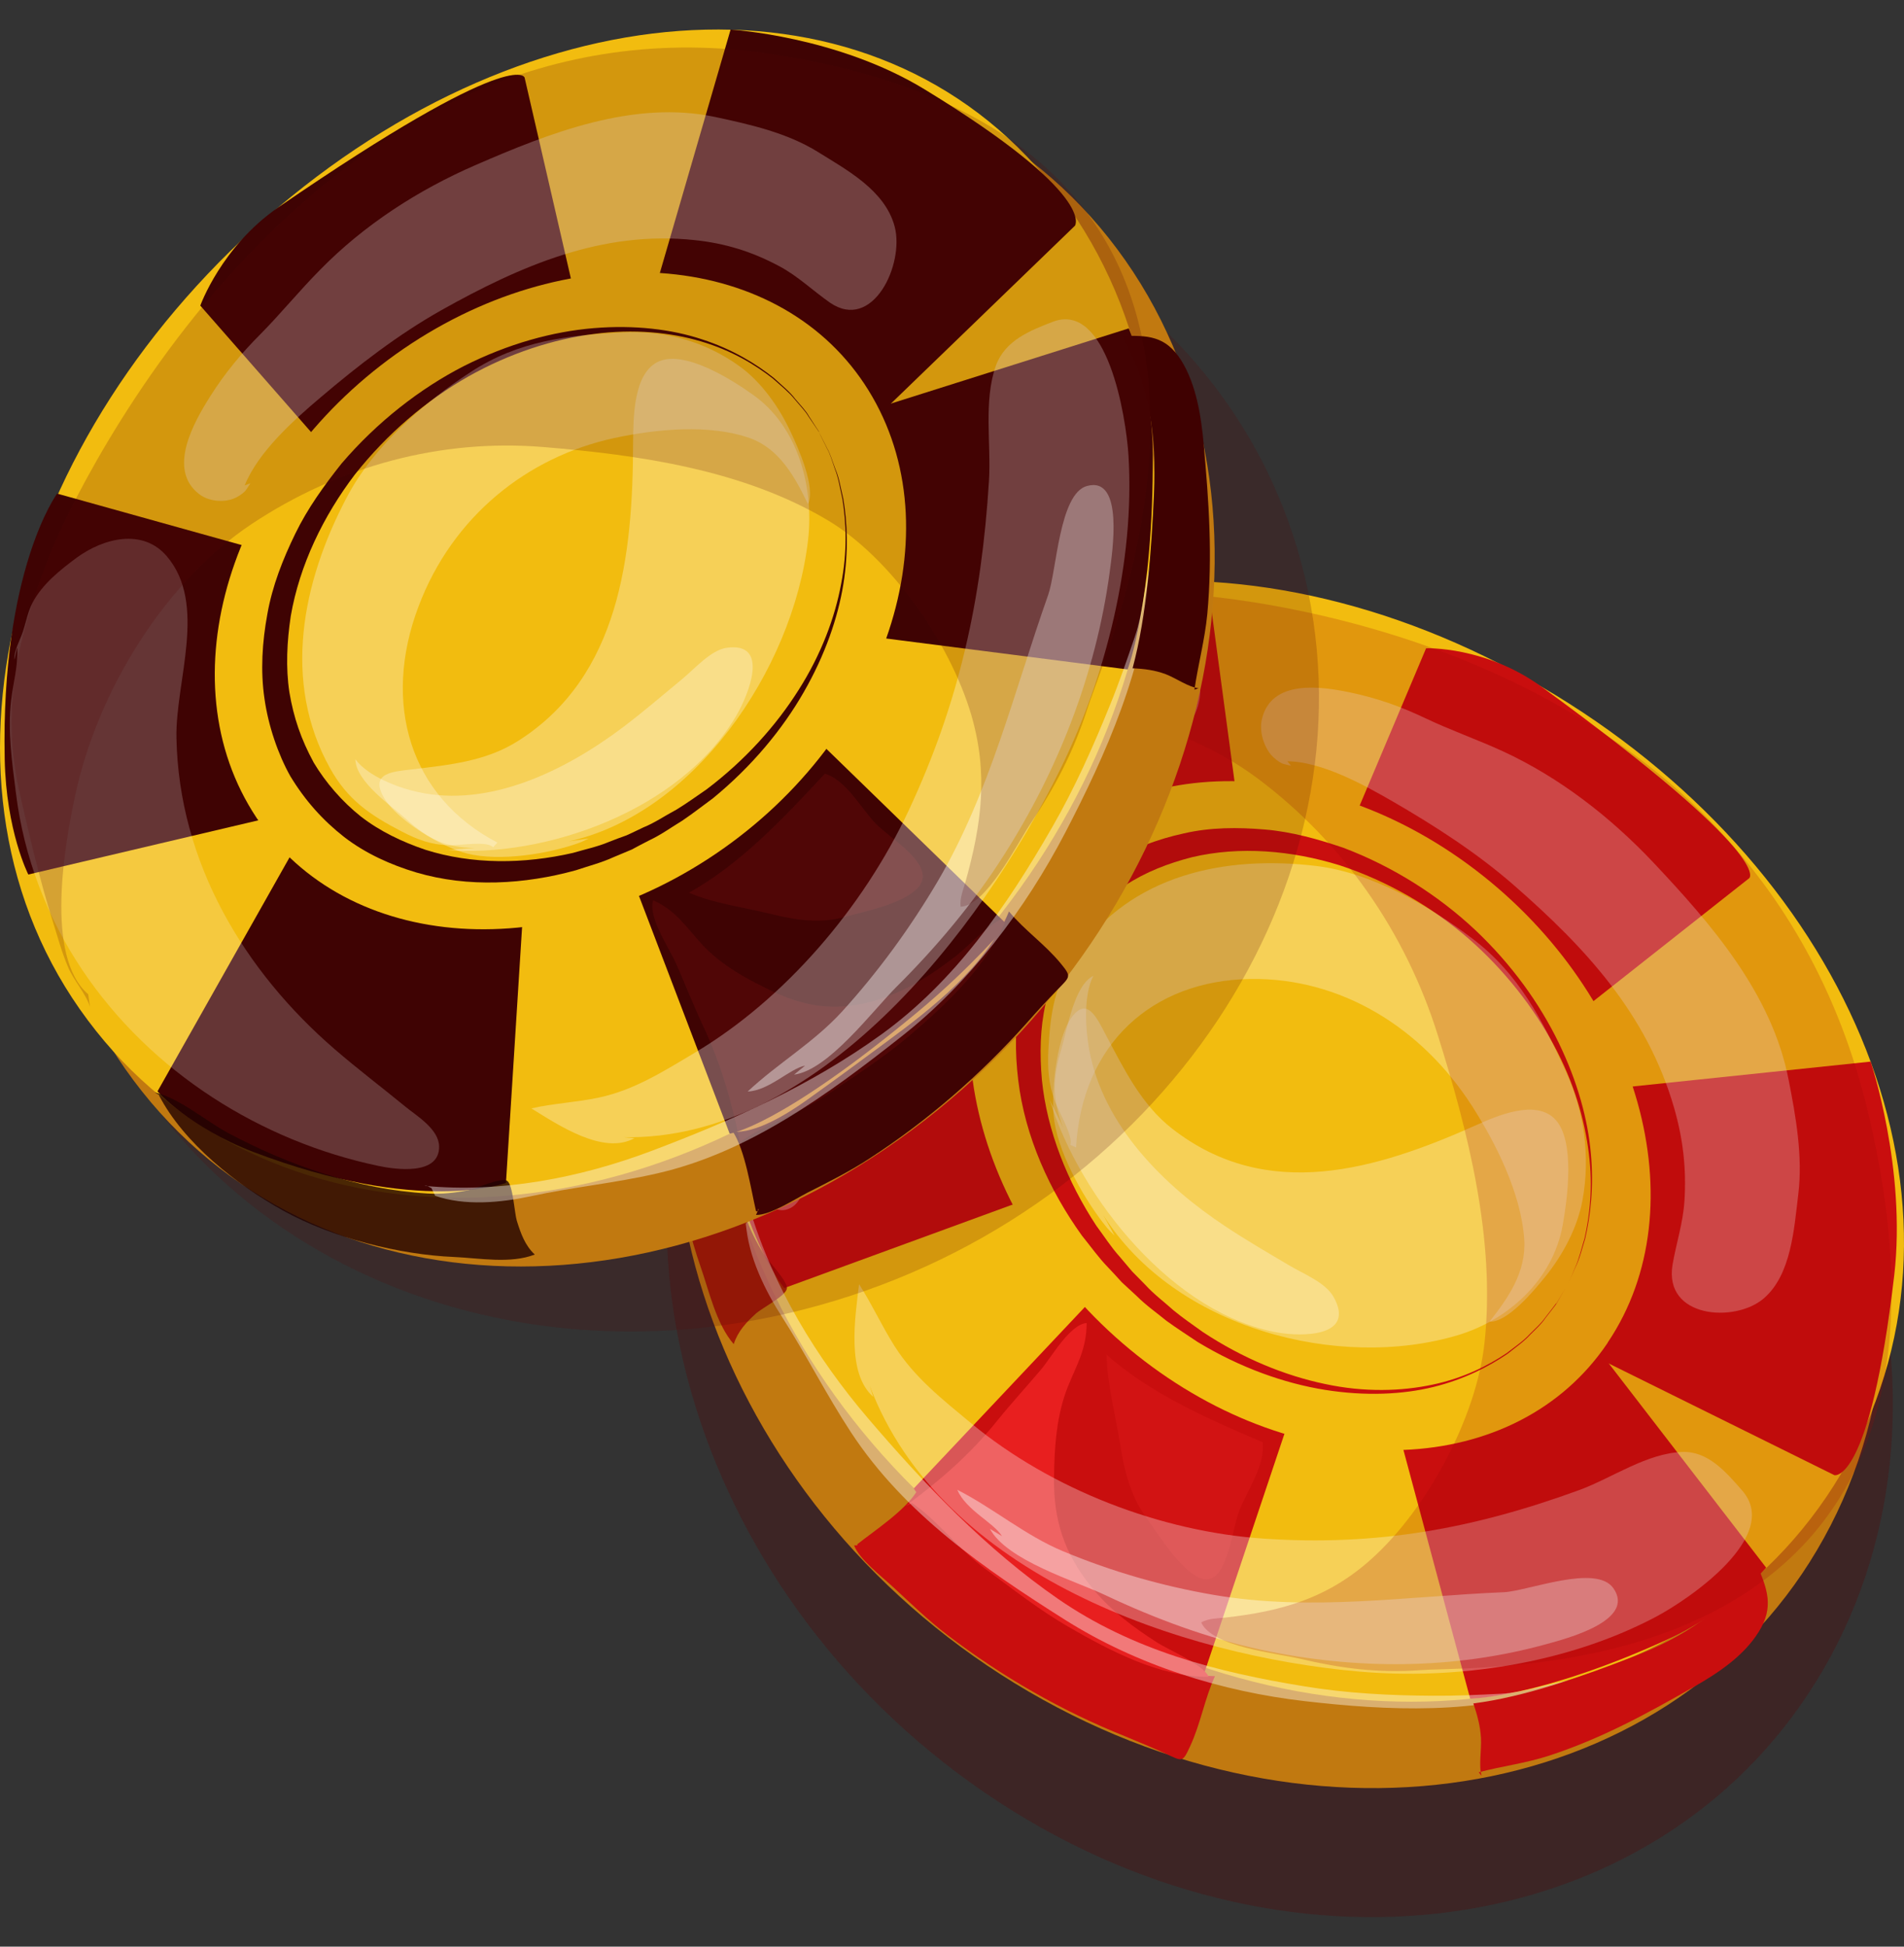 <svg width="45" height="46" viewBox="0 0 45 46" fill="none" xmlns="http://www.w3.org/2000/svg">
<rect x="0" y="0" width="45" height="46" fill="#333333" stroke="none"/>
<g style="mix-blend-mode:multiply" opacity="0.3">
<path d="M43.11 39.422C39.428 45.8 30.683 47.21 23.581 42.566C16.48 37.922 13.703 28.99 17.384 22.612C21.065 16.234 29.811 14.824 36.912 19.468C44.014 24.112 46.791 33.044 43.11 39.422Z" fill="#540404"/>
</g>
<path d="M43.264 36.05C39.987 42.412 31.502 44.167 24.316 39.975C17.129 35.783 13.958 27.224 17.235 20.862C20.512 14.5 28.997 12.744 36.184 16.936C43.37 21.133 46.541 29.687 43.264 36.05Z" fill="#C17910"/>
<path d="M43.812 34.283C40.636 40.438 32.295 42.066 25.182 37.911C18.065 33.757 14.867 25.399 18.043 19.245C21.219 13.09 29.321 12.074 36.433 16.228C43.551 20.383 46.987 28.128 43.812 34.283Z" fill="#F2BC0F"/>
<path d="M32.231 30.767L34.747 40.14C34.747 40.14 36.37 40.124 39.386 38.752C40.859 38.082 41.742 37.044 41.742 37.044L34.949 28.23L32.226 30.762L32.231 30.767Z" fill="#C90E0E"/>
<path d="M28.571 27.777L21.597 35.172C21.597 35.172 22.161 36.241 25.821 38.422C27.22 39.252 28.411 39.688 28.411 39.688L32.008 28.953L28.566 27.777H28.571Z" fill="#C90E0E"/>
<path d="M27.847 27.033L18.538 30.437C18.538 30.437 17.086 28.751 16.862 24.293C16.777 22.591 17.224 21.521 17.224 21.521L28.374 23.229L27.847 27.038V27.033Z" fill="#C90E0E"/>
<path d="M29.933 24.086L28.539 13.718C28.539 13.718 26.464 13.111 22.634 14.931C21.171 15.627 20.48 16.537 20.48 16.537L26.991 26.32L29.938 24.086H29.933Z" fill="#C90E0E"/>
<path d="M32.391 27.815L41.344 20.75C41.344 20.75 41.955 20.245 36.434 16.229C35.109 15.266 33.705 15.319 33.705 15.319L29.087 26.251L32.391 27.82V27.815Z" fill="#C90E0E"/>
<path d="M33.646 30.054L43.354 34.858C43.354 34.858 44.19 35.092 44.769 30.139C45.062 27.613 44.211 25.086 44.211 25.086L33.423 26.213L33.646 30.054Z" fill="#C90E0E"/>
<path d="M37.997 31.73C35.838 34.938 30.938 35.129 27.055 32.166C23.172 29.203 21.773 24.203 23.932 20.995C26.092 17.792 30.991 17.596 34.875 20.559C38.758 23.522 40.157 28.522 37.997 31.725V31.73Z" fill="#F2BC0F"/>
<path d="M36.785 30.81C36.785 30.81 36.694 30.932 36.519 31.155C36.439 31.278 36.311 31.395 36.167 31.538C36.029 31.693 35.838 31.826 35.63 31.991C35.194 32.288 34.614 32.592 33.885 32.773C33.157 32.953 32.273 32.996 31.311 32.842C30.353 32.688 29.311 32.32 28.31 31.714C28.066 31.549 27.821 31.395 27.566 31.209C27.332 31.017 27.092 30.852 26.863 30.623C26.746 30.517 26.629 30.405 26.512 30.299C26.406 30.182 26.3 30.065 26.188 29.948C25.964 29.719 25.778 29.453 25.571 29.198C24.81 28.139 24.225 26.863 24.065 25.522C23.985 24.857 23.985 24.176 24.129 23.527C24.278 22.873 24.512 22.288 24.879 21.713C25.214 21.234 25.709 20.74 26.23 20.399C26.762 20.048 27.369 19.825 27.986 19.692C28.608 19.548 29.257 19.548 29.89 19.601C30.529 19.654 31.151 19.83 31.747 20.032C32.933 20.479 34.008 21.171 34.864 21.974C35.737 22.798 36.391 23.719 36.838 24.639C37.285 25.559 37.529 26.458 37.599 27.256C37.673 28.054 37.588 28.73 37.465 29.267C37.386 29.528 37.327 29.767 37.231 29.953C37.146 30.145 37.083 30.315 37.003 30.432C36.859 30.677 36.779 30.81 36.779 30.81H36.785ZM36.785 30.81C36.785 30.81 36.859 30.677 37.003 30.432C37.083 30.315 37.146 30.145 37.226 29.953C37.316 29.767 37.37 29.522 37.45 29.262C37.572 28.73 37.652 28.049 37.551 27.256C37.455 26.469 37.2 25.575 36.721 24.692C36.247 23.809 35.561 22.926 34.71 22.181C33.837 21.426 32.795 20.819 31.662 20.447C30.529 20.096 29.305 19.989 28.172 20.256C27.613 20.399 27.071 20.607 26.598 20.92C26.119 21.25 25.746 21.612 25.385 22.128C25.092 22.58 24.847 23.144 24.714 23.713C24.581 24.293 24.571 24.905 24.624 25.511C24.746 26.735 25.236 27.937 25.911 28.964C26.097 29.214 26.262 29.474 26.465 29.698C26.566 29.815 26.661 29.932 26.757 30.044C26.863 30.15 26.965 30.256 27.071 30.363C27.268 30.581 27.518 30.767 27.736 30.964C27.954 31.145 28.199 31.31 28.427 31.475C29.374 32.102 30.374 32.507 31.311 32.703C32.252 32.906 33.13 32.874 33.859 32.719C34.593 32.565 35.173 32.267 35.609 31.975C35.816 31.815 36.013 31.682 36.151 31.528C36.295 31.384 36.428 31.267 36.508 31.15C36.684 30.927 36.774 30.804 36.774 30.804L36.785 30.81Z" fill="#C90E0E"/>
<g style="mix-blend-mode:multiply" opacity="0.8">
<path d="M17.155 21.697C17.155 21.655 17.166 21.628 17.16 21.585C16.405 22.607 16.038 24.219 15.937 25.527C15.825 26.916 16.102 28.629 16.554 29.921C16.761 30.512 16.926 31.283 17.341 31.762C17.442 31.453 17.639 31.246 17.873 31.033C18.012 30.911 18.565 30.623 18.597 30.453C18.629 30.283 18.155 29.799 18.054 29.639C17.873 29.347 17.724 29.059 17.613 28.724C17.059 27.081 16.916 25.267 17.022 23.554C17.059 22.942 17.299 22.075 17.182 21.474L17.155 21.708V21.697Z" fill="#9B0404"/>
</g>
<path opacity="0.3" d="M25.012 14.207C24.666 14.388 24.278 14.425 23.9 14.537C23.23 14.734 22.629 15.133 22.028 15.505C20.794 16.271 19.772 17.367 19.022 18.66C17.543 21.213 17.155 24.394 17.719 27.315C17.799 27.74 18.075 28.841 18.676 28.549C19.027 28.378 19.091 27.751 19.177 27.405C19.357 26.682 19.506 25.953 19.708 25.235C20.474 22.442 22.086 19.931 24.629 18.723C25.773 18.181 27.651 18.223 28.257 16.84C28.613 16.026 28.05 15.212 27.406 14.776C27.007 14.505 26.549 14.218 26.081 14.159C25.847 14.133 25.645 14.18 25.416 14.196C25.214 14.212 24.927 14.159 24.746 14.255L25.007 14.212L25.012 14.207Z" fill="white"/>
<g style="mix-blend-mode:multiply">
<path d="M20.331 36.533C20.299 36.502 20.256 36.571 20.262 36.491C20.671 36.166 21.405 35.688 21.677 35.225C21.842 35.773 22.544 36.331 22.991 36.645C23.629 37.092 24.278 37.534 24.922 37.965C26.023 38.709 27.39 39.587 28.715 39.608C28.47 40.14 28.38 40.725 28.124 41.273C27.949 41.651 27.949 41.624 27.56 41.444C27.241 41.3 26.927 41.167 26.603 41.034C25.097 40.433 23.688 39.624 22.384 38.629C21.937 38.289 21.528 37.89 21.113 37.507C20.826 37.241 20.299 36.837 20.187 36.517H20.331V36.533Z" fill="#C90E0E"/>
</g>
<path d="M21.555 35.517C22.15 35.916 22.64 36.592 23.257 37.05C23.9 37.523 24.555 38.039 25.236 38.433C26.241 39.013 27.411 39.63 28.566 39.624C28.443 39.332 27.624 38.991 27.342 38.81C26.773 38.443 26.241 38.05 25.805 37.512C25.156 36.714 24.895 35.927 24.911 34.895C24.922 34.177 24.97 33.453 25.23 32.788C25.454 32.23 25.677 31.895 25.683 31.262C25.284 31.299 24.869 32.044 24.608 32.358C24.262 32.767 23.9 33.161 23.565 33.576C22.911 34.39 22.209 34.986 21.405 35.587L21.555 35.517Z" fill="#E81F1F"/>
<path opacity="0.3" d="M26.124 31.985C27.188 32.943 28.582 33.539 29.842 34.081C29.906 34.64 29.47 35.225 29.284 35.714C29.103 36.193 28.991 37.555 28.353 37.284C27.88 37.081 27.395 36.278 27.092 35.863C26.725 35.363 26.571 34.752 26.475 34.134C26.369 33.453 26.161 32.693 26.156 32.028L26.124 31.985Z" fill="#E81F1F"/>
<path opacity="0.4" d="M17.628 28.91C17.687 29.698 18.081 30.496 18.495 31.139C19.054 32.012 19.533 32.964 20.113 33.847C21.379 35.778 23.288 37.087 25.166 38.273C26.874 39.353 28.885 39.975 30.842 40.199C32.768 40.422 34.992 40.534 36.838 39.832C36.96 39.784 37.082 39.731 37.21 39.688C36.625 39.763 36.066 39.991 35.476 40.023C34.944 40.05 34.401 40.076 33.864 40.071C32.853 40.066 31.821 40.013 30.826 39.848C28.768 39.513 26.773 39.002 25.001 37.778C23.31 36.608 21.863 35.092 20.517 33.517C19.299 32.092 18.272 30.405 17.724 28.581C17.767 28.65 17.735 28.687 17.745 28.767L17.628 28.916V28.91Z" fill="white"/>
<g style="mix-blend-mode:multiply">
<path d="M35.018 41.965C34.944 41.741 35.018 41.337 35.002 41.071C34.986 40.784 34.912 40.518 34.822 40.252C36.05 40.098 37.423 39.603 38.593 39.151C39.785 38.688 40.764 38.06 41.524 36.97C41.769 37.55 41.934 37.97 41.567 38.56C41.21 39.135 40.604 39.534 40.056 39.848C38.918 40.497 37.864 41.077 36.614 41.486C36.061 41.667 35.465 41.741 34.949 41.88L35.018 41.965Z" fill="#C90E0E"/>
</g>
<path opacity="0.3" d="M30.422 17.989C31.236 17.995 32.231 18.543 32.922 18.942C33.912 19.516 34.923 20.165 35.795 20.931C37.45 22.378 38.923 23.947 39.567 26.181C39.779 26.916 39.859 27.618 39.811 28.378C39.779 28.895 39.615 29.384 39.529 29.889C39.322 31.15 41.003 31.262 41.679 30.687C42.338 30.129 42.402 29.033 42.503 28.208C42.609 27.325 42.445 26.389 42.274 25.522C41.881 23.474 40.428 21.819 39.093 20.399C38.066 19.308 36.859 18.372 35.524 17.755C34.912 17.473 34.279 17.255 33.667 16.962C33.098 16.691 32.534 16.494 31.928 16.367C31.252 16.223 30.034 16.032 29.821 17.01C29.763 17.287 29.864 17.622 30.039 17.835C30.103 17.909 30.209 17.995 30.294 18.037C30.348 18.064 30.587 18.106 30.513 18.096L30.422 17.984V17.989Z" fill="white"/>
<path opacity="0.3" d="M20.554 32.741C22.246 37.241 27.97 39.13 32.093 39.497C34.417 39.704 37.024 39.321 39.13 38.209C39.934 37.784 42.109 36.294 41.178 35.225C40.79 34.778 40.365 34.289 39.764 34.31C38.928 34.337 38.114 34.916 37.343 35.204C34.827 36.124 32.545 36.539 29.864 36.358C27.448 36.193 24.858 35.209 22.943 33.624C22.278 33.071 21.613 32.554 21.139 31.804C20.841 31.331 20.591 30.788 20.304 30.347C20.209 31.123 20.001 32.453 20.639 33.007L20.554 32.741Z" fill="white"/>
<path opacity="0.4" d="M23.395 36.124C23.799 36.879 25.411 37.353 26.135 37.699C27.305 38.252 28.555 38.715 29.816 38.986C32.039 39.459 34.359 39.459 36.561 38.848C36.976 38.731 38.678 38.305 38.13 37.528C37.721 36.949 36.114 37.597 35.545 37.624C33.252 37.72 30.986 38.082 28.688 37.688C27.47 37.48 26.273 37.135 25.124 36.656C24.22 36.278 23.475 35.635 22.624 35.204C22.837 35.693 23.475 35.97 23.682 36.3L23.4 36.129L23.395 36.124Z" fill="white"/>
<path opacity="0.3" d="M25.432 27.123C25.571 24.666 27.23 23.171 29.55 23.133C31.688 23.102 33.598 24.277 34.79 26.134C35.348 27.006 35.949 28.192 36.024 29.283C36.077 30.07 35.63 30.687 35.205 31.23C35.625 31.256 36.258 30.496 36.524 30.166C36.928 29.666 37.279 29.022 37.401 28.363C37.593 27.315 37.439 26.272 37.013 25.33C36.455 24.102 35.896 23.016 34.816 22.192C33.763 21.389 32.412 20.622 31.108 20.463C28.965 20.208 26.746 20.654 25.422 22.554C24.932 23.256 24.826 23.91 24.778 24.799C24.757 25.235 24.778 25.591 24.922 25.995C25.017 26.272 25.374 26.852 25.294 27.054L25.438 27.118L25.432 27.123Z" fill="white"/>
<path opacity="0.3" d="M26.076 28.714C27.768 31.395 31.641 32.395 34.46 31.549C35.63 31.198 36.7 30.256 36.934 28.948C37.045 28.325 37.232 26.969 36.763 26.458C36.301 25.958 35.364 26.373 34.87 26.596C32.54 27.634 29.954 28.426 27.704 26.671C26.975 26.102 26.571 25.272 26.14 24.463C25.922 24.048 25.688 23.522 25.31 24.064C24.959 24.57 24.821 25.9 24.922 26.517C25.055 27.341 25.656 28.395 26.167 29.017C26.22 29.081 26.289 29.145 26.342 29.198L26.076 28.714Z" fill="white"/>
<path opacity="0.3" d="M24.81 25.995C25.539 28.347 27.762 31.07 30.215 31.491C30.768 31.586 32.05 31.597 31.518 30.645C31.327 30.304 30.795 30.097 30.486 29.911C29.965 29.602 29.454 29.309 28.954 28.974C27.539 28.038 26.071 26.618 25.741 24.793C25.651 24.298 25.608 23.5 25.842 23.059C25.385 23.277 25.22 24.336 25.087 24.782C24.874 25.485 24.869 25.974 25.124 26.639L24.815 26.001L24.81 25.995Z" fill="white"/>
<g style="mix-blend-mode:multiply" opacity="0.2">
<path d="M18.607 18.925C18.98 17.564 21.496 17 22.554 16.803C24.911 16.361 27.768 16.931 29.736 18.404C31.726 19.899 33.21 22 33.981 24.458C34.699 26.745 35.348 29.288 35.087 31.719C34.896 33.517 33.71 35.672 32.422 36.831C31.374 37.778 30.273 38.076 28.954 38.225C28.747 38.246 28.571 38.241 28.39 38.337C28.645 38.917 30.172 39.066 30.709 39.193C31.704 39.427 32.577 39.539 33.587 39.465C35.29 39.342 47.434 39.965 44.142 26.251C41.407 14.861 28.651 14.005 27.326 14.005C25.326 14.005 23.703 14.228 22.076 15.51C21.299 16.122 20.506 16.755 19.788 17.425C19.512 17.686 19.235 17.915 18.985 18.202C18.751 18.468 18.607 18.856 18.363 19.08L18.607 18.925Z" fill="#9B0404"/>
</g>
<g style="mix-blend-mode:multiply" opacity="0.2">
<path d="M30.757 13.308C32.683 20.511 27.741 28.315 19.719 30.741C11.702 33.166 3.638 29.294 1.717 22.096C-0.203 14.893 4.734 7.089 12.756 4.664C20.772 2.238 28.837 6.111 30.757 13.308Z" fill="#540404"/>
</g>
<path d="M26.401 5.882C30.64 11.563 28.874 20.569 22.453 25.99C16.033 31.416 7.393 31.209 3.154 25.527C-1.086 19.846 0.68 10.845 7.101 5.419C13.522 -0.007 22.161 0.2 26.401 5.882Z" fill="#C17910"/>
<path d="M25.087 4.658C29.193 10.159 27.369 18.968 21.012 24.341C14.655 29.714 6.175 29.607 2.074 24.107C-2.038 18.612 0.223 10.271 6.58 4.898C12.937 -0.475 20.98 -0.842 25.081 4.658H25.087Z" fill="#F2BC0F"/>
<path d="M17.554 14.654L26.651 15.819C26.651 15.819 27.262 14.223 27.247 10.733C27.236 9.031 26.677 7.76 26.677 7.76L16.41 11.005L17.549 14.654H17.554Z" fill="#3F0303"/>
<path d="M13.543 17.085L17.245 26.788C17.245 26.788 18.395 26.65 21.698 23.905C22.959 22.857 23.805 21.851 23.805 21.851L15.9 14.165L13.548 17.085H13.543Z" fill="#3F0303"/>
<path d="M12.617 17.505L11.958 27.953C11.958 27.953 9.931 28.724 5.984 27.219C4.478 26.644 3.723 25.788 3.723 25.788L9.521 15.516L12.617 17.505Z" fill="#3F0303"/>
<path d="M10.873 14.319L1.35 11.664C1.35 11.664 0.02 13.468 0.111 17.931C0.143 19.633 0.669 20.665 0.669 20.665L11.665 18.075L10.873 14.319Z" fill="#3F0303"/>
<path d="M15.054 13.356L12.399 1.834C12.399 1.834 12.197 1.041 6.58 4.898C5.234 5.823 4.734 7.222 4.734 7.222L12.415 15.989L15.054 13.356Z" fill="#3F0303"/>
<path d="M17.479 12.994L25.406 5.334C25.406 5.334 25.932 4.605 21.868 2.121C19.794 0.849 17.267 0.7 17.267 0.7L14.064 11.717L17.479 12.989V12.994Z" fill="#3F0303"/>
<path d="M20.618 9.377C22.56 12.739 20.831 17.622 16.756 20.282C12.681 22.942 7.808 22.378 5.872 19.016C3.93 15.654 5.665 10.776 9.734 8.111C13.809 5.451 18.682 6.015 20.618 9.377Z" fill="#F2BC0F"/>
<path d="M19.352 10.201C19.352 10.201 19.421 10.34 19.549 10.595C19.623 10.717 19.671 10.893 19.746 11.09C19.831 11.281 19.868 11.526 19.932 11.792C20.022 12.335 20.059 13.021 19.932 13.808C19.804 14.595 19.501 15.478 18.996 16.356C18.49 17.239 17.767 18.112 16.852 18.862C16.612 19.037 16.384 19.218 16.123 19.394C15.868 19.548 15.628 19.724 15.346 19.857C15.208 19.926 15.07 20 14.931 20.075C14.788 20.133 14.644 20.197 14.501 20.255C14.213 20.388 13.91 20.463 13.612 20.564C12.399 20.899 11.069 20.979 9.84 20.617C9.234 20.436 8.644 20.17 8.138 19.782C7.628 19.383 7.213 18.92 6.861 18.34C6.574 17.83 6.34 17.149 6.25 16.505C6.154 15.851 6.197 15.17 6.319 14.51C6.436 13.845 6.686 13.212 6.979 12.611C7.271 12.01 7.665 11.467 8.069 10.957C8.915 9.967 9.931 9.18 10.958 8.653C12.011 8.121 13.064 7.834 14.032 7.754C15.001 7.674 15.878 7.781 16.596 8.02C17.315 8.254 17.873 8.6 18.288 8.93C18.485 9.111 18.671 9.26 18.793 9.425C18.926 9.584 19.049 9.707 19.118 9.834C19.272 10.074 19.357 10.201 19.357 10.201H19.352ZM19.352 10.201C19.352 10.201 19.267 10.074 19.107 9.84C19.033 9.712 18.91 9.59 18.777 9.43C18.65 9.27 18.464 9.121 18.267 8.946C17.852 8.621 17.293 8.281 16.57 8.068C15.852 7.855 14.979 7.765 14.027 7.893C13.08 8.015 12.048 8.345 11.075 8.893C10.08 9.457 9.154 10.244 8.388 11.212C7.643 12.191 7.08 13.351 6.872 14.558C6.782 15.159 6.75 15.771 6.84 16.361C6.941 16.957 7.112 17.463 7.415 18.021C7.691 18.484 8.085 18.942 8.527 19.293C8.979 19.644 9.505 19.894 10.053 20.08C11.16 20.431 12.389 20.42 13.543 20.154C13.83 20.069 14.117 20.011 14.394 19.894C14.532 19.84 14.671 19.787 14.809 19.739C14.942 19.676 15.075 19.617 15.203 19.553C15.469 19.447 15.724 19.271 15.985 19.133C16.224 18.989 16.463 18.814 16.698 18.654C17.607 17.968 18.347 17.143 18.878 16.298C19.416 15.452 19.735 14.579 19.879 13.803C20.033 13.021 19.996 12.34 19.911 11.797C19.852 11.531 19.815 11.287 19.735 11.09C19.666 10.893 19.618 10.717 19.544 10.595C19.416 10.34 19.352 10.201 19.352 10.201Z" fill="#3F0303"/>
<g style="mix-blend-mode:multiply" opacity="0.8">
<path d="M3.85 25.926C3.813 25.905 3.792 25.884 3.755 25.878C4.345 27.017 5.601 28.001 6.691 28.607C7.851 29.251 9.441 29.65 10.739 29.703C11.335 29.73 12.064 29.868 12.639 29.645C12.41 29.432 12.309 29.15 12.213 28.841C12.16 28.661 12.123 28.001 11.989 27.905C11.857 27.809 11.25 28.086 11.075 28.123C10.75 28.187 10.441 28.224 10.106 28.203C8.468 28.107 6.84 27.544 5.398 26.777C4.882 26.501 4.223 25.937 3.659 25.815L3.85 25.932V25.926Z" fill="#210101"/>
</g>
<path opacity="0.2" d="M0.409 15.319C0.43 15.729 0.313 16.128 0.265 16.537C0.175 17.266 0.286 18.016 0.377 18.745C0.563 20.256 1.116 21.681 1.941 22.915C3.579 25.357 6.186 26.969 8.936 27.549C9.335 27.634 10.394 27.788 10.378 27.086C10.367 26.676 9.846 26.368 9.58 26.15C9.021 25.692 8.452 25.261 7.904 24.788C5.782 22.953 4.228 20.399 4.17 17.436C4.143 16.101 4.909 14.276 3.941 13.143C3.372 12.478 2.446 12.718 1.818 13.175C1.43 13.462 1.005 13.797 0.771 14.239C0.659 14.457 0.622 14.675 0.547 14.909C0.483 15.111 0.324 15.377 0.34 15.59L0.403 15.314L0.409 15.319Z" fill="white"/>
<g style="mix-blend-mode:multiply">
<path d="M17.932 28.565C17.889 28.586 17.932 28.65 17.868 28.618C17.745 28.091 17.612 27.182 17.32 26.74C17.857 26.793 18.618 26.315 19.059 26.001C19.692 25.549 20.331 25.081 20.953 24.618C22.022 23.83 23.315 22.825 23.847 21.538C24.214 21.984 24.688 22.304 25.065 22.761C25.326 23.08 25.299 23.07 24.996 23.384C24.746 23.639 24.512 23.894 24.273 24.166C23.166 25.405 21.927 26.48 20.554 27.373C20.081 27.682 19.581 27.932 19.086 28.182C18.74 28.363 18.192 28.719 17.868 28.709L17.932 28.57V28.565Z" fill="#3F0303"/>
</g>
<path opacity="0.1" d="M17.527 26.969C18.102 26.543 18.879 26.32 19.512 25.894C20.171 25.448 20.873 25.001 21.475 24.49C22.368 23.729 23.352 22.82 23.799 21.686C23.501 21.692 22.884 22.362 22.618 22.57C22.081 22.99 21.533 23.352 20.895 23.575C19.953 23.905 19.166 23.852 18.283 23.437C17.666 23.144 17.054 22.82 16.581 22.304C16.182 21.867 15.979 21.522 15.437 21.272C15.315 21.676 15.799 22.373 15.969 22.75C16.192 23.245 16.389 23.761 16.618 24.245C17.07 25.203 17.315 26.123 17.522 27.145V26.969H17.527Z" fill="#E81F1F"/>
<path opacity="0.1" d="M16.24 21.117C17.48 20.447 18.538 19.309 19.496 18.282C20.001 18.436 20.342 19.09 20.693 19.458C21.033 19.819 22.172 20.458 21.693 20.979C21.336 21.362 20.453 21.532 19.975 21.665C19.395 21.83 18.81 21.745 18.235 21.601C17.602 21.442 16.863 21.351 16.288 21.096L16.24 21.112V21.117Z" fill="#E81F1F"/>
<path opacity="0.4" d="M10.282 28.256C10.984 28.501 11.83 28.421 12.548 28.267C13.522 28.054 14.532 27.958 15.522 27.73C17.687 27.24 19.559 25.873 21.315 24.485C22.911 23.229 24.23 21.495 25.182 19.665C26.119 17.862 27.081 15.729 27.188 13.638C27.193 13.499 27.193 13.356 27.204 13.218C27.044 13.819 27.023 14.457 26.821 15.047C26.64 15.579 26.454 16.122 26.241 16.643C25.842 17.633 25.4 18.622 24.874 19.537C23.789 21.426 22.57 23.187 20.826 24.447C19.155 25.655 17.283 26.485 15.394 27.198C13.687 27.841 11.83 28.192 10.032 28.022C10.107 28.006 10.128 28.049 10.197 28.075L10.282 28.251V28.256Z" fill="white"/>
<g style="mix-blend-mode:multiply">
<path d="M28.332 16.261C28.108 16.25 27.789 16.021 27.55 15.931C27.294 15.835 27.039 15.803 26.768 15.792C27.108 14.526 27.215 12.989 27.273 11.664C27.337 10.319 27.172 9.116 26.518 7.941C27.113 7.925 27.544 7.925 27.917 8.515C28.273 9.084 28.39 9.84 28.449 10.499C28.571 11.867 28.661 13.122 28.534 14.51C28.475 15.122 28.31 15.734 28.23 16.298L28.326 16.261H28.332Z" fill="#3F0101"/>
</g>
<path opacity="0.3" d="M5.782 11.473C6.101 10.675 6.957 9.914 7.58 9.388C8.463 8.637 9.415 7.903 10.415 7.339C12.309 6.276 14.24 5.44 16.421 5.674C17.139 5.749 17.777 5.946 18.421 6.292C18.852 6.52 19.214 6.871 19.618 7.153C20.629 7.845 21.379 6.244 21.145 5.355C20.916 4.488 19.99 4.004 19.32 3.584C18.596 3.137 17.724 2.94 16.905 2.765C14.979 2.355 12.984 3.142 11.234 3.903C9.888 4.488 8.612 5.307 7.564 6.377C7.079 6.866 6.643 7.403 6.159 7.893C5.707 8.345 5.313 8.818 4.968 9.366C4.585 9.973 3.941 11.095 4.712 11.68C4.93 11.845 5.26 11.877 5.51 11.787C5.601 11.755 5.718 11.68 5.787 11.611C5.829 11.569 5.962 11.345 5.92 11.42L5.792 11.467L5.782 11.473Z" fill="white"/>
<path opacity="0.3" d="M14.735 26.873C19.294 26.958 23.145 22.075 25.06 18.176C26.14 15.979 26.821 13.271 26.672 10.776C26.613 9.824 26.166 7.111 24.879 7.605C24.342 7.813 23.757 8.042 23.539 8.637C23.241 9.467 23.427 10.489 23.374 11.361C23.198 14.186 22.672 16.59 21.48 19.144C20.4 21.453 18.543 23.612 16.426 24.873C15.687 25.314 14.985 25.761 14.149 25.937C13.623 26.049 13.054 26.075 12.559 26.192C13.197 26.586 14.266 27.304 14.995 26.895L14.735 26.873Z" fill="white"/>
<path opacity="0.4" d="M18.767 25.394C19.581 25.288 20.613 23.894 21.193 23.314C22.129 22.383 23.012 21.335 23.73 20.202C25.002 18.207 25.901 15.925 26.225 13.531C26.284 13.079 26.576 11.244 25.693 11.483C25.034 11.659 24.975 13.484 24.773 14.058C23.964 16.346 23.4 18.713 22.172 20.809C21.517 21.921 20.756 22.963 19.9 23.905C19.224 24.644 18.379 25.128 17.671 25.793C18.177 25.772 18.666 25.251 19.028 25.181L18.767 25.394Z" fill="white"/>
<path opacity="0.3" d="M11.756 19.91C9.676 18.825 9.027 16.611 9.894 14.324C10.692 12.212 12.453 10.797 14.522 10.35C15.495 10.143 16.756 10.01 17.73 10.356C18.432 10.611 18.794 11.287 19.097 11.914C19.283 11.51 18.868 10.595 18.687 10.207C18.411 9.616 17.99 9.02 17.469 8.648C16.639 8.052 15.676 7.802 14.692 7.855C13.41 7.925 12.256 8.052 11.123 8.792C10.016 9.515 8.83 10.537 8.192 11.76C7.138 13.76 6.665 16.111 7.798 18.149C8.213 18.899 8.745 19.261 9.495 19.649C9.867 19.841 10.181 19.958 10.591 19.974C10.867 19.984 11.511 19.862 11.655 20.021L11.761 19.904L11.756 19.91Z" fill="white"/>
<path opacity="0.3" d="M13.389 19.894C16.368 19.271 18.735 15.861 19.097 12.771C19.246 11.483 18.847 10.074 17.804 9.334C17.309 8.978 16.203 8.276 15.581 8.536C14.963 8.797 14.969 9.877 14.963 10.451C14.958 13.138 14.644 15.984 12.25 17.505C11.474 18 10.596 18.075 9.734 18.181C9.287 18.234 8.739 18.261 9.069 18.84C9.372 19.383 10.468 20.032 11.043 20.17C11.809 20.362 12.958 20.181 13.692 19.915C13.767 19.889 13.846 19.846 13.915 19.814L13.394 19.889L13.389 19.894Z" fill="white"/>
<path opacity="0.3" d="M10.543 20.085C12.862 20.282 16.086 19.16 17.4 16.915C17.698 16.404 18.203 15.159 17.171 15.308C16.804 15.361 16.416 15.803 16.134 16.037C15.666 16.425 15.213 16.814 14.729 17.181C13.367 18.207 11.569 19.096 9.862 18.713C9.399 18.612 8.692 18.34 8.399 17.942C8.41 18.479 9.261 19.048 9.596 19.351C10.123 19.835 10.543 20.027 11.218 20.037L10.543 20.091V20.085Z" fill="white"/>
<g style="mix-blend-mode:multiply" opacity="0.2">
<path d="M2.085 23.495C1.047 22.602 1.537 19.915 1.776 18.803C2.303 16.319 3.909 13.739 5.947 12.383C8.016 11.01 10.41 10.366 12.836 10.563C15.091 10.749 17.549 11.095 19.56 12.292C21.044 13.175 22.448 15.175 22.954 16.888C23.363 18.282 23.198 19.479 22.821 20.83C22.762 21.043 22.682 21.213 22.703 21.426C23.305 21.405 24.028 19.958 24.342 19.484C24.933 18.601 25.363 17.787 25.693 16.766C26.246 15.048 31.497 3.376 18.336 1.291C7.404 -0.438 1.718 11.739 1.202 13.042C0.43 15.005 -0.006 16.681 0.473 18.777C0.702 19.777 0.941 20.798 1.244 21.761C1.361 22.133 1.457 22.495 1.606 22.846C1.744 23.176 2.026 23.469 2.127 23.793L2.085 23.495Z" fill="#540404"/>
</g>
</svg>
